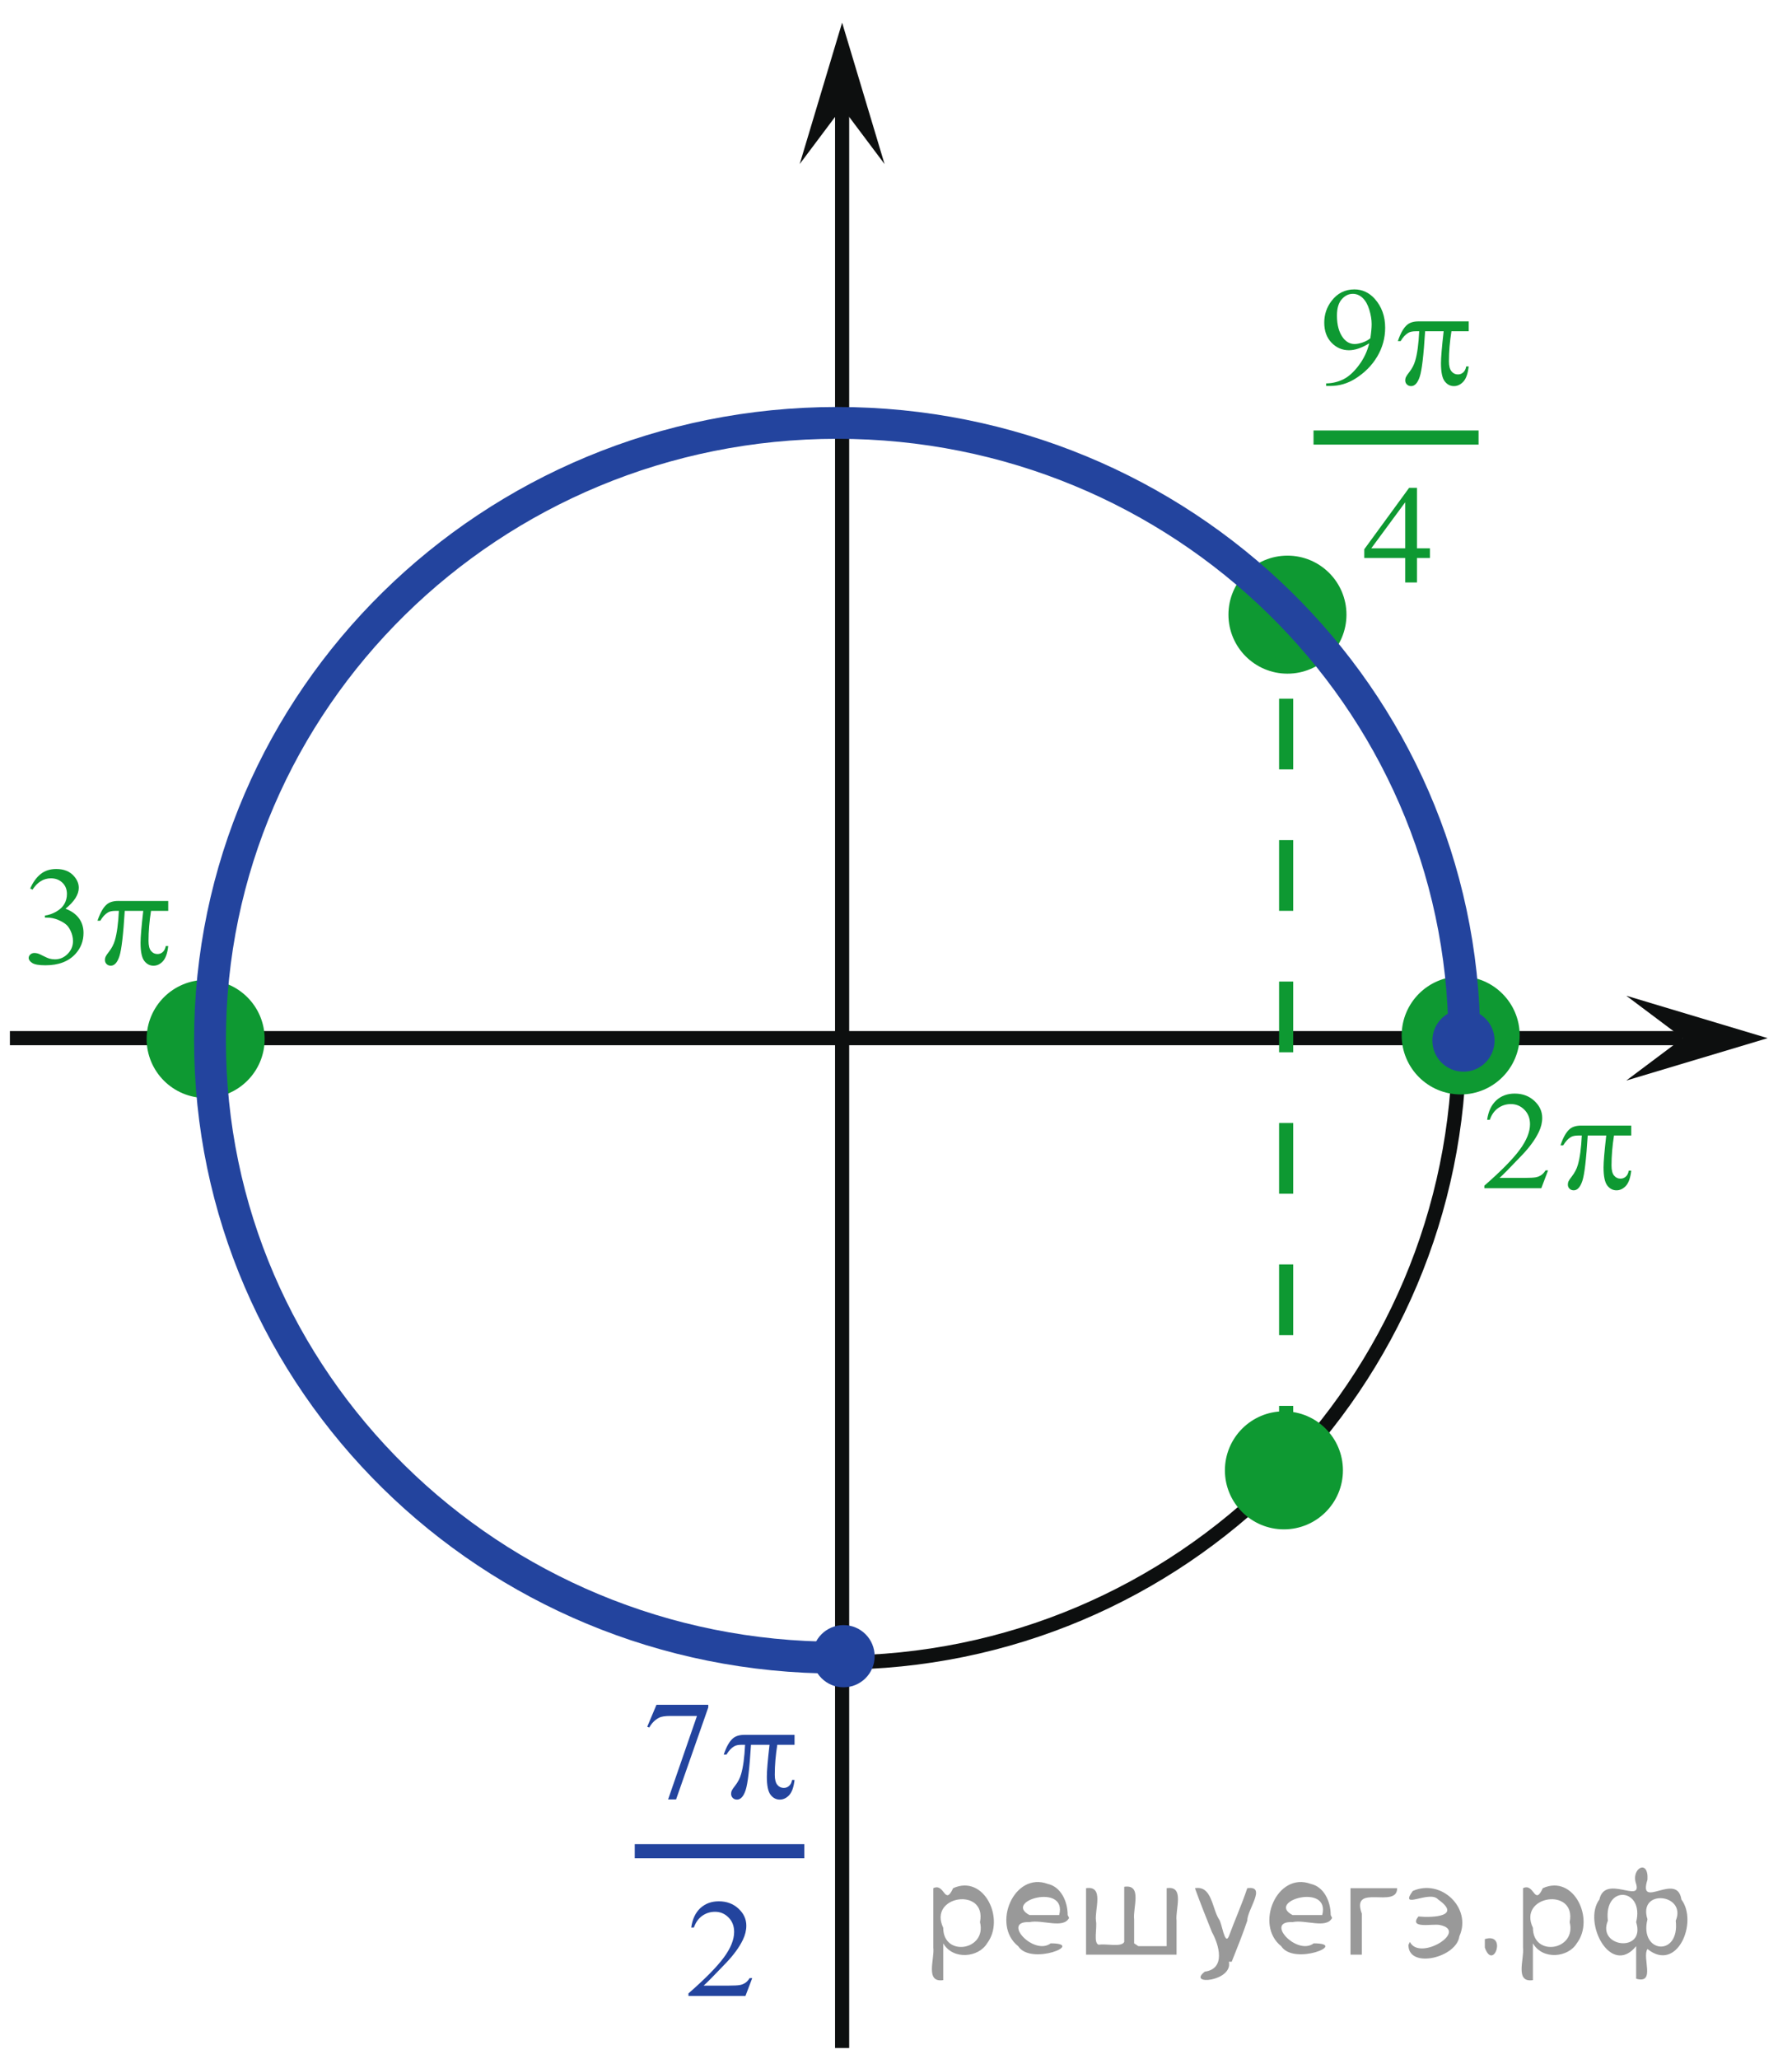<?xml version="1.0" encoding="utf-8"?>
<!-- Generator: Adobe Illustrator 16.0.0, SVG Export Plug-In . SVG Version: 6.00 Build 0)  -->
<!DOCTYPE svg PUBLIC "-//W3C//DTD SVG 1.1//EN" "http://www.w3.org/Graphics/SVG/1.1/DTD/svg11.dtd">
<svg version="1.1" id="Слой_1" xmlns="http://www.w3.org/2000/svg" xmlns:xlink="http://www.w3.org/1999/xlink" x="0px" y="0px"
	 width="126.721px" height="145.561px" viewBox="0 0 126.721 145.561" enable-background="new 0 0 126.721 145.561"
	 xml:space="preserve">
<g>
	<g>
		<defs>
			<rect id="SVGID_1_" x="0" y="0" width="126.721" height="145.561"/>
		</defs>
		<clipPath id="SVGID_2_">
			<use xlink:href="#SVGID_1_"  overflow="visible"/>
		</clipPath>
	</g>
</g>
<line fill="none" stroke="#23449E" stroke-miterlimit="10" x1="44.886" y1="130.885" x2="56.878" y2="130.885"/>
<g>
	<path fill="#23449E" d="M46.422,120.534h3.664v0.184l-2.277,6.507h-0.564l2.041-5.902h-1.879c-0.38,0-0.65,0.043-0.812,0.131
		c-0.282,0.148-0.51,0.377-0.681,0.687l-0.146-0.054L46.422,120.534z"/>
</g>
<g>
	<path fill="#23449E" d="M53.194,139.858l-0.479,1.262h-4.031v-0.18c1.186-1.037,2.021-1.885,2.504-2.543
		c0.483-0.656,0.726-1.258,0.726-1.804c0-0.416-0.133-0.758-0.397-1.024c-0.266-0.267-0.583-0.4-0.952-0.4
		c-0.336,0-0.639,0.095-0.905,0.283s-0.464,0.465-0.592,0.828H48.88c0.084-0.596,0.301-1.053,0.647-1.373
		c0.348-0.318,0.782-0.479,1.303-0.479c0.554,0,1.018,0.172,1.388,0.514c0.371,0.342,0.558,0.744,0.558,1.207
		c0,0.332-0.081,0.664-0.242,0.996c-0.249,0.522-0.652,1.076-1.209,1.658c-0.836,0.877-1.359,1.405-1.567,1.586h1.784
		c0.363,0,0.617-0.015,0.764-0.039c0.146-0.025,0.277-0.078,0.396-0.156c0.117-0.08,0.22-0.191,0.307-0.336H53.194z"/>
</g>
<g>
	<path fill="#23449E" d="M56.186,122.661v0.701h-1.22c-0.117,0.736-0.177,1.445-0.177,2.121c0,0.332,0.062,0.569,0.183,0.713
		c0.12,0.145,0.271,0.215,0.453,0.215c0.146,0,0.271-0.047,0.379-0.145c0.106-0.097,0.176-0.236,0.207-0.42h0.176
		c-0.058,0.508-0.185,0.866-0.38,1.077c-0.196,0.209-0.417,0.313-0.663,0.313c-0.263,0-0.48-0.113-0.655-0.342
		c-0.175-0.229-0.262-0.656-0.262-1.281c0-0.393,0.063-1.146,0.19-2.252h-1.311c-0.104,1.688-0.23,2.756-0.378,3.203
		c-0.147,0.449-0.352,0.672-0.609,0.672c-0.121,0-0.221-0.037-0.3-0.115s-0.119-0.174-0.119-0.289c0-0.084,0.013-0.156,0.041-0.219
		c0.037-0.084,0.116-0.201,0.237-0.352c0.205-0.263,0.348-0.535,0.428-0.822c0.146-0.49,0.238-1.185,0.282-2.078h-0.232
		c-0.245,0-0.428,0.037-0.549,0.115c-0.195,0.114-0.373,0.309-0.534,0.58h-0.195c0.188-0.56,0.407-0.943,0.659-1.156
		c0.191-0.16,0.46-0.24,0.807-0.24H56.186z"/>
</g>
<path fill="none" stroke="#0D0F0F" stroke-linecap="round" stroke-linejoin="round" stroke-miterlimit="8" d="M15.2,73.55
	c0,24.304,19.698,44,44,44s44-19.696,44-44c0-24.302-19.698-44-44-44S15.2,49.248,15.2,73.55L15.2,73.55z"/>
<line fill="none" stroke="#0D0F0F" stroke-linejoin="round" stroke-miterlimit="8" x1="0.7" y1="73.4" x2="119" y2="73.4"/>
<polygon fill="#0D0F0F" points="119,73.399 115,70.399 125,73.4 115,76.399 "/>
<line fill="none" stroke="#0D0F0F" stroke-linejoin="round" stroke-miterlimit="8" x1="59.55" y1="144.8" x2="59.55" y2="7.6"/>
<polygon fill="#0D0F0F" points="59.55,7.6 56.551,11.6 59.55,1.6 62.551,11.6 "/>
<path fill="#23449E" d="M59.65,114.899c-1.215,0-2.2,0.985-2.2,2.201c0,1.215,0.985,2.198,2.2,2.198s2.2-0.983,2.2-2.198
	C61.85,115.885,60.865,114.899,59.65,114.899L59.65,114.899z"/>
<rect x="103.01" y="75.01" fill="none" width="15" height="11.699"/>
<g>
	<path fill="#0E9932" d="M109.472,82.749l-0.479,1.262h-4.028v-0.18c1.186-1.037,2.021-1.885,2.503-2.543
		c0.483-0.656,0.726-1.258,0.726-1.803c0-0.416-0.133-0.758-0.397-1.025c-0.266-0.266-0.583-0.399-0.951-0.399
		c-0.337,0-0.638,0.094-0.903,0.282c-0.269,0.188-0.465,0.466-0.592,0.828h-0.188c0.084-0.596,0.3-1.053,0.647-1.373
		c0.347-0.317,0.78-0.479,1.301-0.479c0.555,0,1.017,0.172,1.388,0.514s0.558,0.744,0.558,1.207c0,0.332-0.081,0.664-0.242,0.996
		c-0.248,0.523-0.651,1.076-1.208,1.658c-0.836,0.877-1.358,1.406-1.566,1.586h1.782c0.363,0,0.617-0.014,0.764-0.039
		s0.277-0.078,0.396-0.156c0.118-0.08,0.221-0.19,0.308-0.336H109.472z"/>
</g>
<g>
	<path fill="#0E9932" d="M115.354,79.583v0.701h-1.22c-0.116,0.736-0.176,1.445-0.176,2.121c0,0.332,0.061,0.57,0.182,0.713
		c0.121,0.146,0.271,0.215,0.452,0.215c0.146,0,0.271-0.047,0.379-0.145c0.106-0.097,0.176-0.236,0.205-0.42h0.178
		c-0.059,0.508-0.185,0.866-0.38,1.078c-0.196,0.209-0.418,0.313-0.662,0.313c-0.264,0-0.48-0.113-0.655-0.342
		c-0.175-0.229-0.262-0.656-0.262-1.281c0-0.393,0.063-1.145,0.19-2.252h-1.31c-0.104,1.688-0.229,2.756-0.377,3.203
		c-0.148,0.449-0.353,0.672-0.609,0.672c-0.121,0-0.221-0.037-0.3-0.115s-0.118-0.174-0.118-0.289c0-0.084,0.015-0.155,0.04-0.219
		c0.037-0.084,0.116-0.201,0.236-0.352c0.205-0.263,0.348-0.535,0.429-0.822c0.145-0.49,0.238-1.185,0.281-2.078h-0.231
		c-0.245,0-0.428,0.037-0.549,0.115c-0.194,0.115-0.372,0.309-0.533,0.58h-0.195c0.188-0.56,0.406-0.943,0.658-1.156
		c0.191-0.16,0.46-0.24,0.807-0.24H115.354z"/>
</g>
<line fill="none" stroke="#0E9932" stroke-miterlimit="10" x1="92.886" y1="30.935" x2="104.556" y2="30.935"/>
<g>
	<path fill="#0E9932" d="M93.78,27.286v-0.179c0.437-0.006,0.844-0.104,1.22-0.292c0.376-0.188,0.74-0.519,1.091-0.989
		c0.353-0.47,0.597-0.987,0.733-1.551c-0.527,0.325-1.005,0.488-1.431,0.488c-0.48,0-0.894-0.179-1.235-0.534
		c-0.343-0.356-0.514-0.829-0.514-1.418c0-0.574,0.171-1.084,0.514-1.532c0.413-0.545,0.953-0.817,1.618-0.817
		c0.561,0,1.041,0.224,1.44,0.667c0.49,0.552,0.735,1.231,0.735,2.04c0,0.729-0.187,1.408-0.56,2.038s-0.893,1.153-1.558,1.569
		c-0.541,0.341-1.131,0.512-1.77,0.512H93.78V27.286z M96.905,23.917c0.061-0.419,0.091-0.754,0.091-1.005
		c0-0.313-0.056-0.649-0.167-1.013c-0.109-0.363-0.268-0.642-0.471-0.834c-0.203-0.193-0.436-0.29-0.693-0.29
		c-0.299,0-0.561,0.129-0.786,0.387c-0.225,0.258-0.337,0.641-0.337,1.15c0,0.68,0.149,1.212,0.448,1.595
		c0.218,0.277,0.487,0.416,0.806,0.416c0.155,0,0.338-0.036,0.551-0.106C96.558,24.147,96.744,24.046,96.905,23.917z"/>
</g>
<g>
	<path fill="#0E9932" d="M101.117,38.765v0.687H100.2v1.73h-0.832v-1.73h-2.893v-0.619l3.17-4.341h0.555v4.273H101.117z
		 M99.368,38.765v-3.253l-2.397,3.253H99.368z"/>
</g>
<g>
	<path fill="#0E9932" d="M103.858,22.723v0.7h-1.22c-0.117,0.738-0.177,1.445-0.177,2.122c0,0.332,0.062,0.57,0.183,0.713
		c0.12,0.145,0.271,0.216,0.453,0.216c0.145,0,0.271-0.049,0.378-0.146c0.106-0.097,0.177-0.237,0.207-0.42h0.176
		c-0.058,0.509-0.185,0.868-0.38,1.078c-0.197,0.209-0.418,0.313-0.663,0.313c-0.262,0-0.48-0.113-0.655-0.343
		c-0.175-0.229-0.262-0.656-0.262-1.281c0-0.394,0.063-1.144,0.19-2.253h-1.311c-0.104,1.689-0.229,2.758-0.378,3.205
		c-0.147,0.448-0.352,0.672-0.609,0.672c-0.121,0-0.221-0.038-0.3-0.115s-0.119-0.175-0.119-0.29c0-0.083,0.015-0.156,0.041-0.218
		c0.037-0.084,0.115-0.201,0.236-0.353c0.205-0.261,0.348-0.535,0.429-0.822c0.146-0.489,0.238-1.183,0.282-2.079h-0.231
		c-0.246,0-0.429,0.039-0.55,0.116c-0.195,0.116-0.373,0.31-0.534,0.58h-0.195c0.188-0.558,0.407-0.943,0.659-1.155
		c0.191-0.16,0.461-0.241,0.807-0.241H103.858z"/>
</g>
<rect x="0.205" y="59.129" fill="none" width="14.051" height="11.7"/>
<g>
	<path fill="#0E9932" d="M2.135,62.822c0.193-0.44,0.439-0.782,0.736-1.021c0.298-0.24,0.667-0.36,1.109-0.36
		c0.546,0,0.966,0.171,1.258,0.513C5.46,62.207,5.57,62.48,5.57,62.77c0,0.477-0.312,0.97-0.936,1.479
		c0.419,0.158,0.735,0.385,0.951,0.678c0.214,0.293,0.321,0.638,0.321,1.034c0,0.567-0.188,1.06-0.563,1.475
		c-0.49,0.542-1.199,0.813-2.128,0.813c-0.459,0-0.772-0.055-0.938-0.165c-0.166-0.109-0.249-0.227-0.249-0.353
		c0-0.093,0.04-0.175,0.118-0.247c0.079-0.071,0.174-0.106,0.284-0.106c0.084,0,0.169,0.014,0.257,0.039
		c0.057,0.017,0.187,0.075,0.387,0.177c0.201,0.101,0.341,0.161,0.417,0.181c0.124,0.036,0.258,0.053,0.397,0.053
		c0.342,0,0.64-0.127,0.893-0.382c0.253-0.254,0.38-0.556,0.38-0.904c0-0.254-0.059-0.503-0.176-0.745
		c-0.087-0.18-0.183-0.316-0.287-0.41c-0.144-0.13-0.342-0.246-0.594-0.352c-0.251-0.104-0.508-0.157-0.77-0.157h-0.16v-0.145
		c0.265-0.032,0.531-0.124,0.797-0.275c0.266-0.15,0.46-0.333,0.581-0.546c0.121-0.212,0.181-0.445,0.181-0.701
		c0-0.332-0.107-0.6-0.324-0.805c-0.216-0.205-0.484-0.307-0.808-0.307c-0.52,0-0.954,0.268-1.303,0.802L2.135,62.822z"/>
</g>
<rect x="0.205" y="59.129" fill="none" width="14.051" height="11.7"/>
<g>
	<path fill="#0E9932" d="M11.896,63.702v0.701h-1.217c-0.118,0.738-0.176,1.445-0.176,2.122c0,0.332,0.061,0.57,0.181,0.713
		c0.121,0.145,0.271,0.215,0.453,0.215c0.145,0,0.27-0.048,0.377-0.145c0.106-0.098,0.176-0.237,0.207-0.42h0.176
		c-0.057,0.509-0.184,0.867-0.38,1.078c-0.196,0.21-0.417,0.313-0.662,0.313c-0.261,0-0.479-0.114-0.654-0.343
		c-0.175-0.229-0.262-0.656-0.262-1.281c0-0.394,0.064-1.144,0.191-2.253H8.822c-0.104,1.688-0.229,2.757-0.377,3.204
		c-0.146,0.447-0.351,0.672-0.608,0.672c-0.121,0-0.221-0.039-0.3-0.116c-0.078-0.077-0.117-0.174-0.117-0.29
		c0-0.083,0.014-0.155,0.041-0.217c0.036-0.084,0.115-0.202,0.235-0.353c0.205-0.262,0.348-0.535,0.429-0.822
		c0.144-0.49,0.237-1.183,0.281-2.079H8.174c-0.245,0-0.429,0.039-0.548,0.116c-0.195,0.116-0.373,0.309-0.533,0.58H6.895
		c0.188-0.559,0.407-0.943,0.659-1.155c0.19-0.161,0.459-0.242,0.805-0.242L11.896,63.702L11.896,63.702z"/>
</g>
<line fill="none" stroke="#0E9932" stroke-miterlimit="10" stroke-dasharray="5" x1="90.95" y1="104.399" x2="90.95" y2="43.25"/>
<g>
	<path fill="#0E9932" d="M91.042,39.785c-2.027,0-3.673,1.646-3.673,3.673c0,2.028,1.646,3.672,3.673,3.672
		c2.029,0,3.673-1.644,3.673-3.672C94.715,41.43,93.071,39.785,91.042,39.785L91.042,39.785z"/>
	<path fill="none" stroke="#0E9932" stroke-miterlimit="10" d="M91.042,39.785c-2.027,0-3.673,1.646-3.673,3.673
		c0,2.028,1.646,3.672,3.673,3.672c2.029,0,3.673-1.644,3.673-3.672C94.715,41.43,93.071,39.785,91.042,39.785L91.042,39.785z"/>
</g>
<g>
	<path fill="#0E9932" d="M90.792,100.285c-2.027,0-3.673,1.646-3.673,3.673c0,2.028,1.646,3.672,3.673,3.672
		c2.029,0,3.673-1.644,3.673-3.672C94.465,101.93,92.821,100.285,90.792,100.285L90.792,100.285z"/>
	<path fill="none" stroke="#0E9932" stroke-miterlimit="10" d="M90.792,100.285c-2.027,0-3.673,1.646-3.673,3.673
		c0,2.028,1.646,3.672,3.673,3.672c2.029,0,3.673-1.644,3.673-3.672C94.465,101.93,92.821,100.285,90.792,100.285L90.792,100.285z"
		/>
</g>
<g>
	<path fill="#0E9932" d="M14.542,69.785c-2.027,0-3.673,1.646-3.673,3.673c0,2.028,1.646,3.672,3.673,3.672
		c2.029,0,3.673-1.644,3.673-3.672C18.215,71.43,16.571,69.785,14.542,69.785L14.542,69.785z"/>
	<path fill="none" stroke="#0E9932" stroke-miterlimit="10" d="M14.542,69.785c-2.027,0-3.673,1.646-3.673,3.673
		c0,2.028,1.646,3.672,3.673,3.672c2.029,0,3.673-1.644,3.673-3.672C18.215,71.43,16.571,69.785,14.542,69.785L14.542,69.785z"/>
</g>
<g>
	<path fill="#0E9932" d="M103.292,69.535c-2.027,0-3.673,1.646-3.673,3.673c0,2.028,1.646,3.672,3.673,3.672
		c2.029,0,3.673-1.644,3.673-3.672C106.965,71.18,105.321,69.535,103.292,69.535L103.292,69.535z"/>
	<path fill="none" stroke="#0E9932" stroke-miterlimit="10" d="M103.292,69.535c-2.027,0-3.673,1.646-3.673,3.673
		c0,2.028,1.646,3.672,3.673,3.672c2.029,0,3.673-1.644,3.673-3.672C106.965,71.18,105.321,69.535,103.292,69.535L103.292,69.535z"
		/>
</g>
<path fill="none" stroke="#23449E" stroke-width="2.25" stroke-linejoin="round" stroke-miterlimit="8" d="M103.55,73.302
	C103.413,49.292,83.596,29.898,59.2,29.9c-24.493,0-44.35,19.542-44.35,43.649S34.707,117.2,59.2,117.2
	c0.168,0,0.335-0.002,0.499-0.004"/>
<path fill="#23449E" d="M103.489,71.373c-1.216,0-2.199,0.984-2.199,2.199c0,1.216,0.983,2.199,2.199,2.199s2.199-0.983,2.199-2.199
	C105.688,72.357,104.705,71.373,103.489,71.373L103.489,71.373z"/>
<g style="stroke:none;fill:#000;fill-opacity:0.4" > <path d="m 66.7,137.5 c 0,0.8 0,1.6 0,2.5 -1.3,0.2 -0.6,-1.5 -0.7,-2.3 0,-1.4 0,-2.8 0,-4.2 0.8,-0.4 0.8,1.3 1.4,0.0 2.2,-1.0 3.7,2.2 2.4,3.9 -0.6,1.0 -2.4,1.2 -3.1,0.0 z m 2.6,-1.6 c 0.5,-2.5 -3.7,-1.9 -2.6,0.4 0.0,2.1 3.1,1.6 2.6,-0.4 z" /> <path d="m 75.6,135.6 c -0.4,0.8 -1.9,0.1 -2.8,0.3 -2.0,-0.1 0.3,2.4 1.5,1.5 2.5,0.0 -1.4,1.6 -2.3,0.2 -1.9,-1.5 -0.3,-5.3 2.1,-4.4 0.9,0.2 1.4,1.2 1.4,2.2 z m -0.7,-0.2 c 0.6,-2.3 -4.0,-1.0 -2.1,0.0 0.7,0 1.4,-0.0 2.1,-0.0 z" /> <path d="m 80.5,137.6 c 0.6,0 1.3,0 2.0,0 0,-1.3 0,-2.7 0,-4.1 1.3,-0.2 0.6,1.5 0.7,2.3 0,0.8 0,1.6 0,2.4 -2.1,0 -4.2,0 -6.4,0 0,-1.5 0,-3.1 0,-4.7 1.3,-0.2 0.6,1.5 0.7,2.3 0.1,0.5 -0.2,1.6 0.2,1.7 0.5,-0.1 1.6,0.2 1.8,-0.2 0,-1.3 0,-2.6 0,-3.9 1.3,-0.2 0.6,1.5 0.7,2.3 0,0.5 0,1.1 0,1.7 z" /> <path d="m 86.9,138.7 c 0.3,1.4 -3.0,1.7 -1.7,0.7 1.5,-0.2 1.0,-1.9 0.5,-2.8 -0.4,-1.0 -0.8,-2.0 -1.2,-3.1 1.2,-0.2 1.2,1.4 1.7,2.2 0.2,0.2 0.4,1.9 0.7,1.2 0.4,-1.1 0.9,-2.2 1.3,-3.4 1.4,-0.2 0.0,1.5 -0.0,2.3 -0.3,0.9 -0.7,1.9 -1.1,2.9 z" /> <path d="m 94.2,135.6 c -0.4,0.8 -1.9,0.1 -2.8,0.3 -2.0,-0.1 0.3,2.4 1.5,1.5 2.5,0.0 -1.4,1.6 -2.3,0.2 -1.9,-1.5 -0.3,-5.3 2.1,-4.4 0.9,0.2 1.4,1.2 1.4,2.2 z m -0.7,-0.2 c 0.6,-2.3 -4.0,-1.0 -2.1,0.0 0.7,0 1.4,-0.0 2.1,-0.0 z" /> <path d="m 95.5,138.2 c 0,-1.5 0,-3.1 0,-4.7 1.1,0 2.2,0 3.3,0 0.0,1.5 -3.3,-0.4 -2.5,1.8 0,0.9 0,1.9 0,2.9 -0.2,0 -0.5,0 -0.7,0 z" /> <path d="m 99.7,137.3 c 0.7,1.4 4.2,-0.8 2.1,-1.2 -0.5,-0.1 -2.2,0.3 -1.5,-0.6 1.0,0.1 3.1,0.0 1.4,-1.2 -0.6,-0.7 -2.8,0.8 -1.8,-0.6 2.0,-0.9 4.2,1.2 3.3,3.2 -0.2,1.5 -3.5,2.3 -3.6,0.7 l 0,-0.1 0,-0.0 0,0 z" /> <path d="m 105.0,137.1 c 1.6,-0.5 0.6,2.3 -0.0,0.6 -0.0,-0.2 0.0,-0.4 0.0,-0.6 z" /> <path d="m 108.4,137.5 c 0,0.8 0,1.6 0,2.5 -1.3,0.2 -0.6,-1.5 -0.7,-2.3 0,-1.4 0,-2.8 0,-4.2 0.8,-0.4 0.8,1.3 1.4,0.0 2.2,-1.0 3.7,2.2 2.4,3.9 -0.6,1.0 -2.4,1.2 -3.1,0.0 z m 2.6,-1.6 c 0.5,-2.5 -3.7,-1.9 -2.6,0.4 0.0,2.1 3.1,1.6 2.6,-0.4 z" /> <path d="m 113.7,135.8 c -0.8,1.9 2.7,2.3 2.0,0.1 0.6,-2.4 -2.3,-2.7 -2.0,-0.1 z m 2.0,4.2 c 0,-0.8 0,-1.6 0,-2.4 -1.8,2.2 -3.8,-1.7 -2.6,-3.3 0.4,-1.8 3.0,0.3 2.6,-1.1 -0.4,-1.1 0.9,-1.8 0.8,-0.3 -0.7,2.2 2.1,-0.6 2.4,1.4 1.2,1.6 -0.3,5.2 -2.4,3.5 -0.4,0.6 0.6,2.5 -0.8,2.1 z m 2.8,-4.2 c 0.8,-1.9 -2.7,-2.3 -2.0,-0.1 -0.6,2.4 2.3,2.7 2.0,0.1 z" /> </g></svg>

<!--File created and owned by https://sdamgia.ru. Copying is prohibited. All rights reserved.-->
